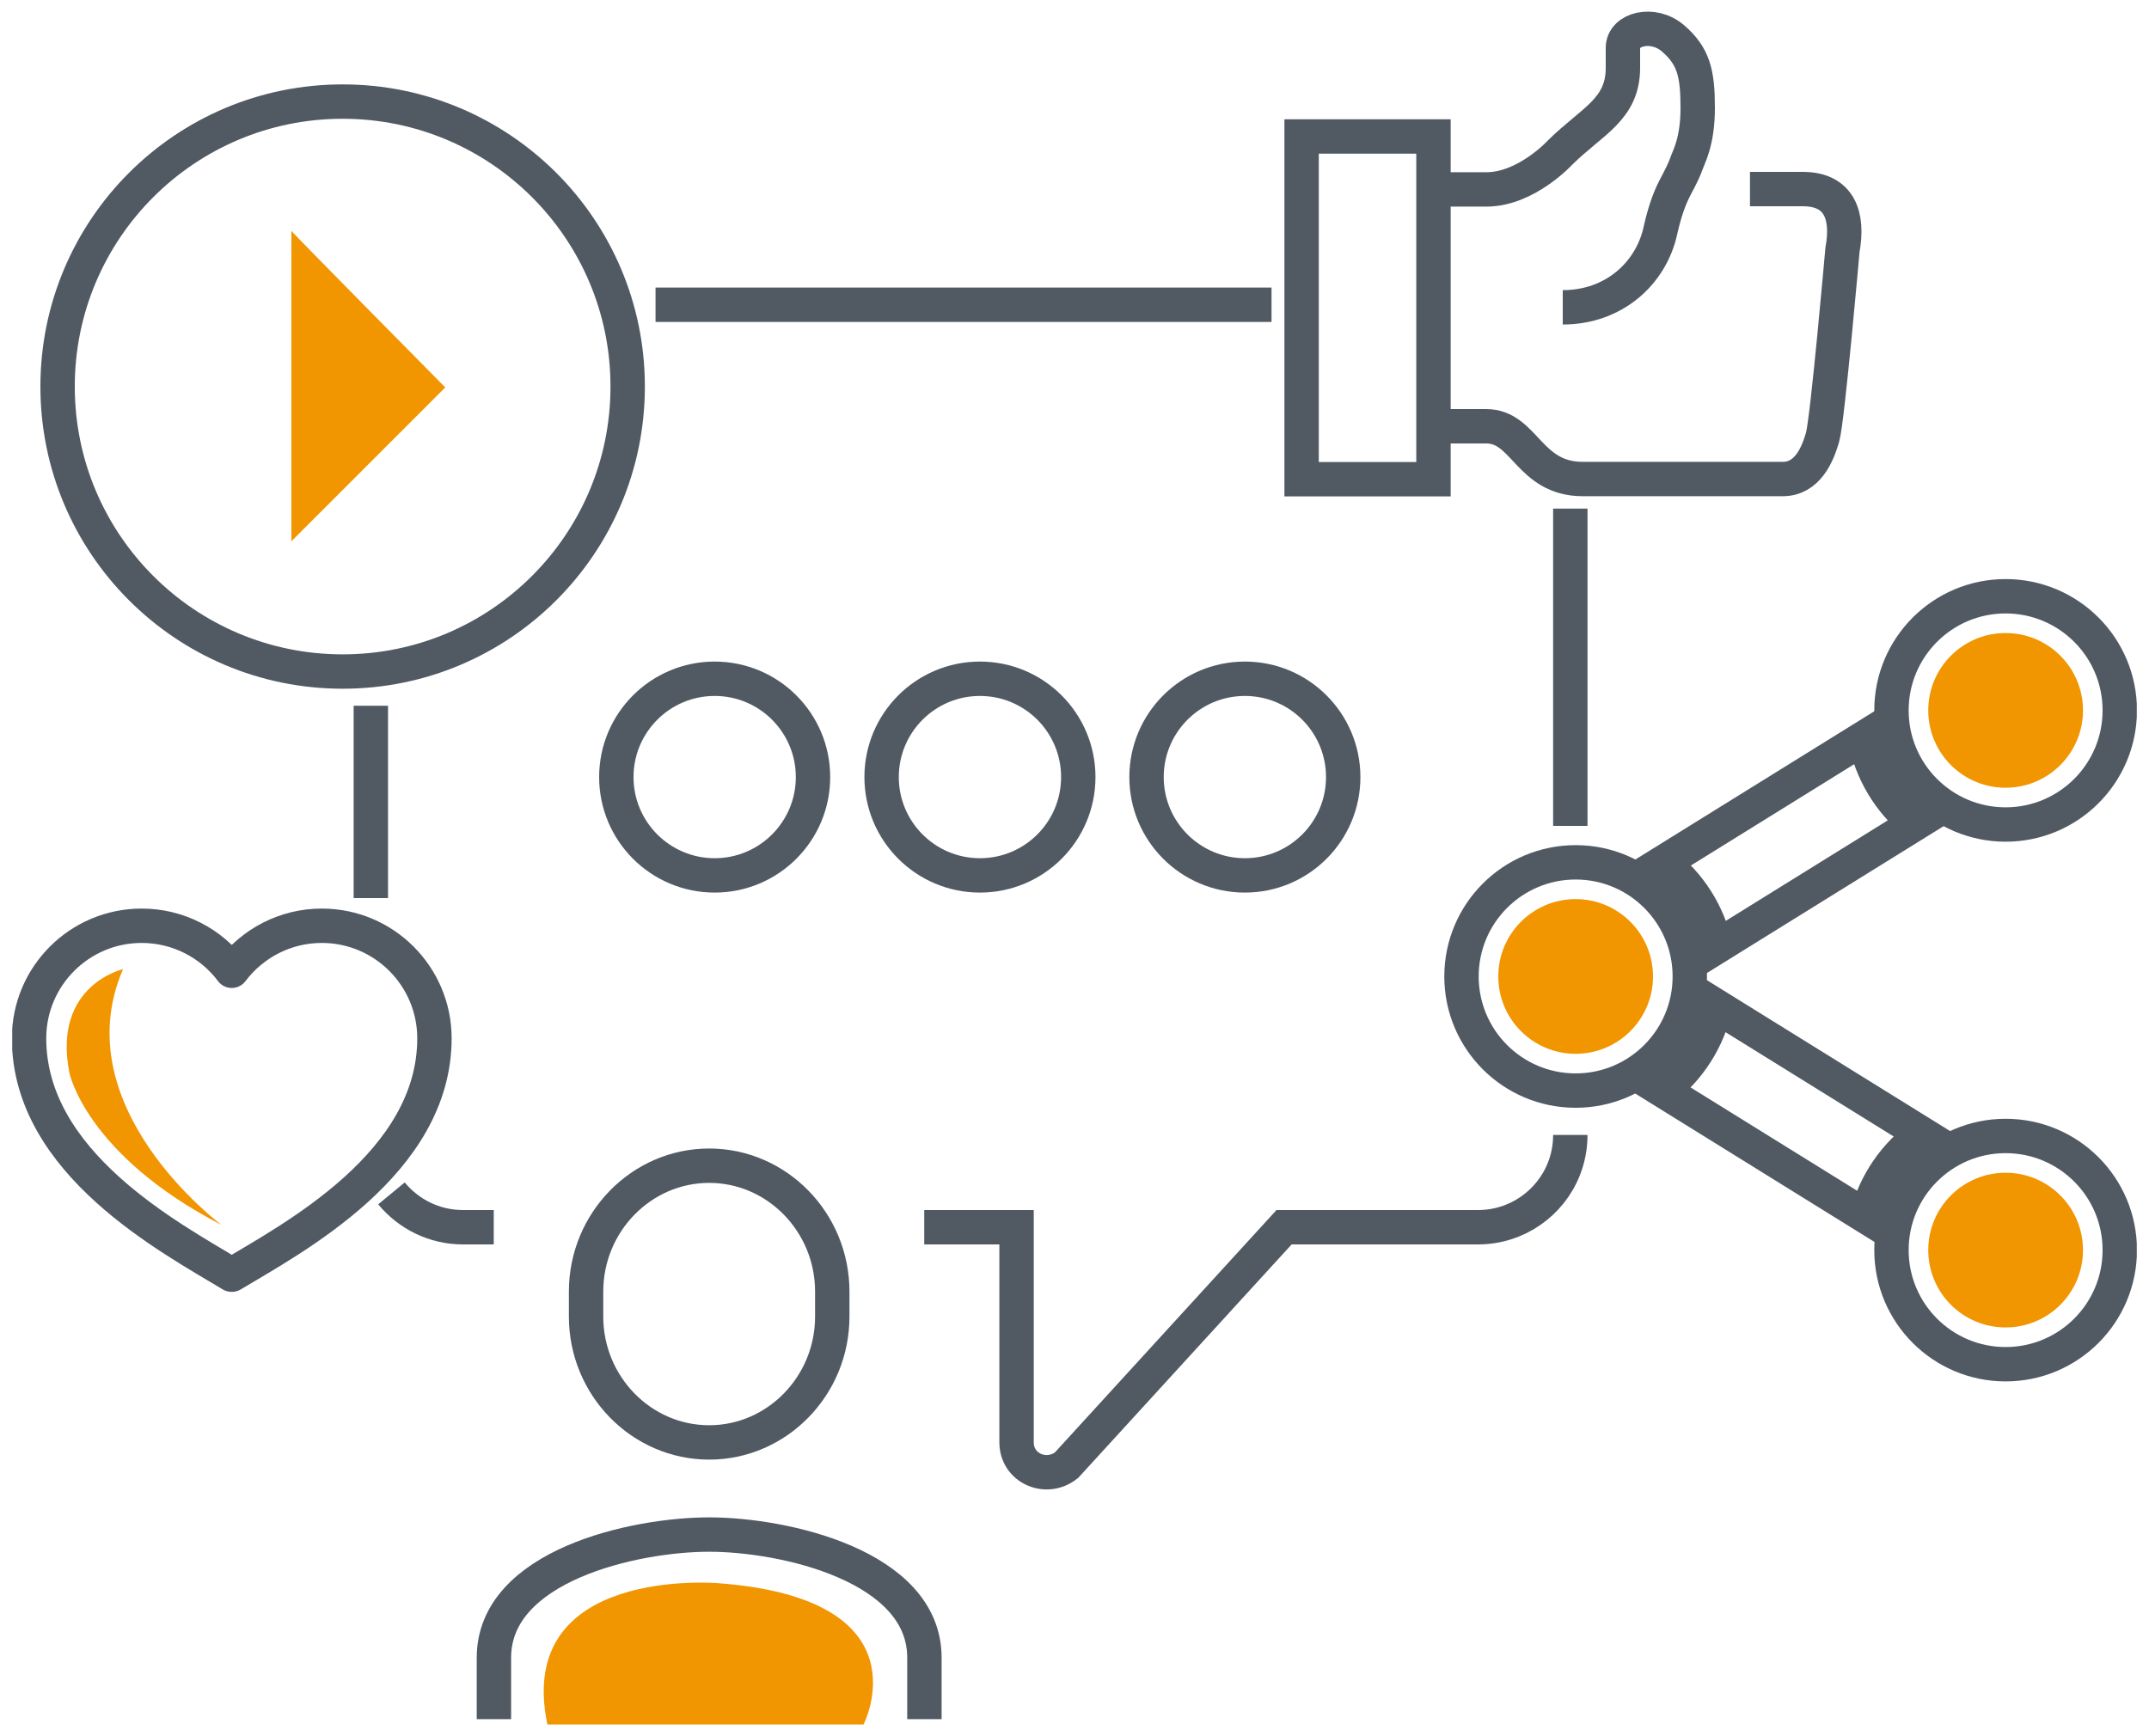 <?xml version="1.0" encoding="utf-8"?>
<svg width="125" height="101" viewBox="0 0 125 101" fill="none" xmlns="http://www.w3.org/2000/svg">
<g clip-path="url(#clip0_2016_4881)">
<path d="M101.79 11H104.86C107.02 11 107.53 12.58 107.17 14.54C107.17 14.54 106.3 24.47 106.01 25.45C105.72 26.44 105.14 27.87 103.69 27.87H92.07C88.9 27.87 88.7 24.8 86.45 24.8H83.38" stroke="#515A63" stroke-width="2" stroke-miterlimit="10"/>
<path d="M90.9 17.88C93.89 17.88 96.02 15.89 96.57 13.46C96.77 12.56 97.03 11.67 97.46 10.86C97.73 10.36 97.98 9.85 98.07 9.58C98.21 9.15 98.75 8.29 98.75 6.28C98.75 4.25 98.51 3.26 97.3 2.22C96.15 1.24 94.4 1.68 94.4 2.78V3.94C94.4 6.38 92.6 7.04 90.75 8.87C90.75 8.87 88.78 11.02 86.46 11.02H83.39" stroke="#515A63" stroke-width="2" stroke-miterlimit="10"/>
<path d="M83.38 7.94H75.71V27.88H83.38V7.94Z" stroke="#515A63" stroke-width="2" stroke-miterlimit="10"/>
<path d="M53.77 100.02V96.44C53.77 91.1 45.61 89.28 41.25 89.28C36.89 89.28 28.73 91.09 28.73 96.44V100.02" stroke="#515A63" stroke-width="2" stroke-miterlimit="10"/>
<path d="M41.25 83.92C37.31 83.92 34.09 80.63 34.09 76.6V75.14C34.09 71.11 37.31 67.82 41.25 67.82C45.19 67.82 48.41 71.11 48.41 75.14V76.6C48.41 80.63 45.19 83.92 41.25 83.92V83.92Z" stroke="#515A63" stroke-width="2" stroke-miterlimit="10"/>
<path d="M91.34 66.03C91.34 66.72 91.21 67.39 90.97 68C90.19 69.99 88.24 71.4 85.97 71.4H74.69L62.04 85.24C60.87 86.18 59.13 85.43 59.13 83.92V71.4H53.76" stroke="#515A63" stroke-width="2" stroke-miterlimit="10"/>
<path d="M91.34 29.59V48.05" stroke="#515A63" stroke-width="2" stroke-miterlimit="10"/>
<path d="M38.13 17.73H73.96" stroke="#515A63" stroke-width="2" stroke-miterlimit="10"/>
<path d="M21.57 52.25V41.06" stroke="#515A63" stroke-width="2" stroke-miterlimit="10"/>
<path d="M28.72 71.4H26.93C25.25 71.4 23.76 70.63 22.77 69.43" stroke="#515A63" stroke-width="2" stroke-miterlimit="10"/>
<path d="M31.84 100.33H50.23C50.23 100.33 54 93.02 41.78 92.11C41.78 92.11 29.9 91.08 31.84 100.33Z" fill="#F19500"/>
<path d="M19.93 39.07C29.087 39.07 36.51 31.647 36.51 22.49C36.51 13.333 29.087 5.91 19.93 5.91C10.773 5.91 3.35 13.333 3.35 22.49C3.35 31.647 10.773 39.07 19.93 39.07Z" stroke="#515A63" stroke-width="2" stroke-linecap="round" stroke-linejoin="round"/>
<path d="M16.95 13.43V31.49L25.9 22.54C25.9 22.54 16.92 13.46 16.95 13.43Z" fill="#F19500"/>
<path d="M41.57 50.93C44.729 50.93 47.29 48.369 47.29 45.21C47.29 42.051 44.729 39.49 41.57 39.49C38.411 39.49 35.85 42.051 35.85 45.21C35.85 48.369 38.411 50.93 41.57 50.93Z" stroke="#515A63" stroke-width="2" stroke-miterlimit="10"/>
<path d="M57 50.93C60.159 50.93 62.72 48.369 62.72 45.21C62.72 42.051 60.159 39.49 57 39.49C53.841 39.49 51.28 42.051 51.28 45.21C51.28 48.369 53.841 50.93 57 50.93Z" stroke="#515A63" stroke-width="2" stroke-miterlimit="10"/>
<path d="M72.41 50.93C75.569 50.93 78.13 48.369 78.13 45.21C78.13 42.051 75.569 39.49 72.41 39.49C69.251 39.49 66.69 42.051 66.69 45.21C66.69 48.369 69.251 50.93 72.41 50.93Z" stroke="#515A63" stroke-width="2" stroke-miterlimit="10"/>
<path d="M116.66 47.97C120.327 47.97 123.3 44.997 123.3 41.33C123.3 37.663 120.327 34.69 116.66 34.69C112.992 34.69 110.02 37.663 110.02 41.33C110.02 44.997 112.992 47.97 116.66 47.97Z" stroke="#515A63" stroke-width="2" stroke-miterlimit="10"/>
<path d="M116.66 79.37C120.327 79.37 123.3 76.397 123.3 72.73C123.3 69.063 120.327 66.09 116.66 66.09C112.992 66.09 110.02 69.063 110.02 72.73C110.02 76.397 112.992 79.37 116.66 79.37Z" stroke="#515A63" stroke-width="2" stroke-miterlimit="10"/>
<path d="M99.79 55.12L111.44 47.89C109.91 46.66 108.84 44.91 108.47 42.9L96.69 50.21C98.25 51.4 99.38 53.13 99.79 55.12Z" stroke="#515A63" stroke-width="2" stroke-miterlimit="10"/>
<path d="M111.85 66L99.78 58.51C99.36 60.5 98.23 62.22 96.67 63.41L108.58 70.8C109.06 68.83 110.25 67.14 111.85 66V66Z" stroke="#515A63" stroke-width="2" stroke-miterlimit="10"/>
<path d="M91.65 63.45C95.317 63.45 98.29 60.477 98.29 56.81C98.29 53.143 95.317 50.17 91.65 50.17C87.983 50.17 85.01 53.143 85.01 56.81C85.01 60.477 87.983 63.45 91.65 63.45Z" stroke="#515A63" stroke-width="2" stroke-miterlimit="10"/>
<path d="M116.66 45.83C119.145 45.83 121.16 43.815 121.16 41.33C121.16 38.845 119.145 36.83 116.66 36.83C114.174 36.83 112.16 38.845 112.16 41.33C112.16 43.815 114.174 45.83 116.66 45.83Z" fill="#F19500"/>
<path d="M116.66 77.23C119.145 77.23 121.16 75.215 121.16 72.73C121.16 70.245 119.145 68.23 116.66 68.23C114.174 68.23 112.16 70.245 112.16 72.73C112.16 75.215 114.174 77.23 116.66 77.23Z" fill="#F19500"/>
<path d="M91.65 61.31C94.135 61.31 96.15 59.295 96.15 56.81C96.15 54.325 94.135 52.31 91.65 52.31C89.165 52.31 87.15 54.325 87.15 56.81C87.15 59.295 89.165 61.31 91.65 61.31Z" fill="#F19500"/>
<path d="M13.49 74.16C17.05 72.02 25.27 67.68 25.27 60.41C25.27 56.8 22.34 53.86 18.72 53.86C16.58 53.86 14.68 54.89 13.48 56.48C12.29 54.89 10.38 53.86 8.24 53.86C4.63 53.86 1.69 56.79 1.69 60.41C1.69 67.67 9.91 72.01 13.47 74.16H13.49Z" stroke="#515A63" stroke-width="2" stroke-linecap="round" stroke-linejoin="round"/>
<path d="M7.14 56.39C7.14 56.39 3.05 57.33 4.03 62.39C4.03 62.39 4.96 67.16 12.89 71.27C12.89 71.27 3.69 64.45 7.15 56.4L7.14 56.39Z" fill="#F19500"/>
</g>
<defs>
<clipPath id="clip0_2016_4881">
<rect width="123.58" height="99.66" fill="white" transform="translate(0.71 0.67)"/>
</clipPath>
</defs>
</svg>
